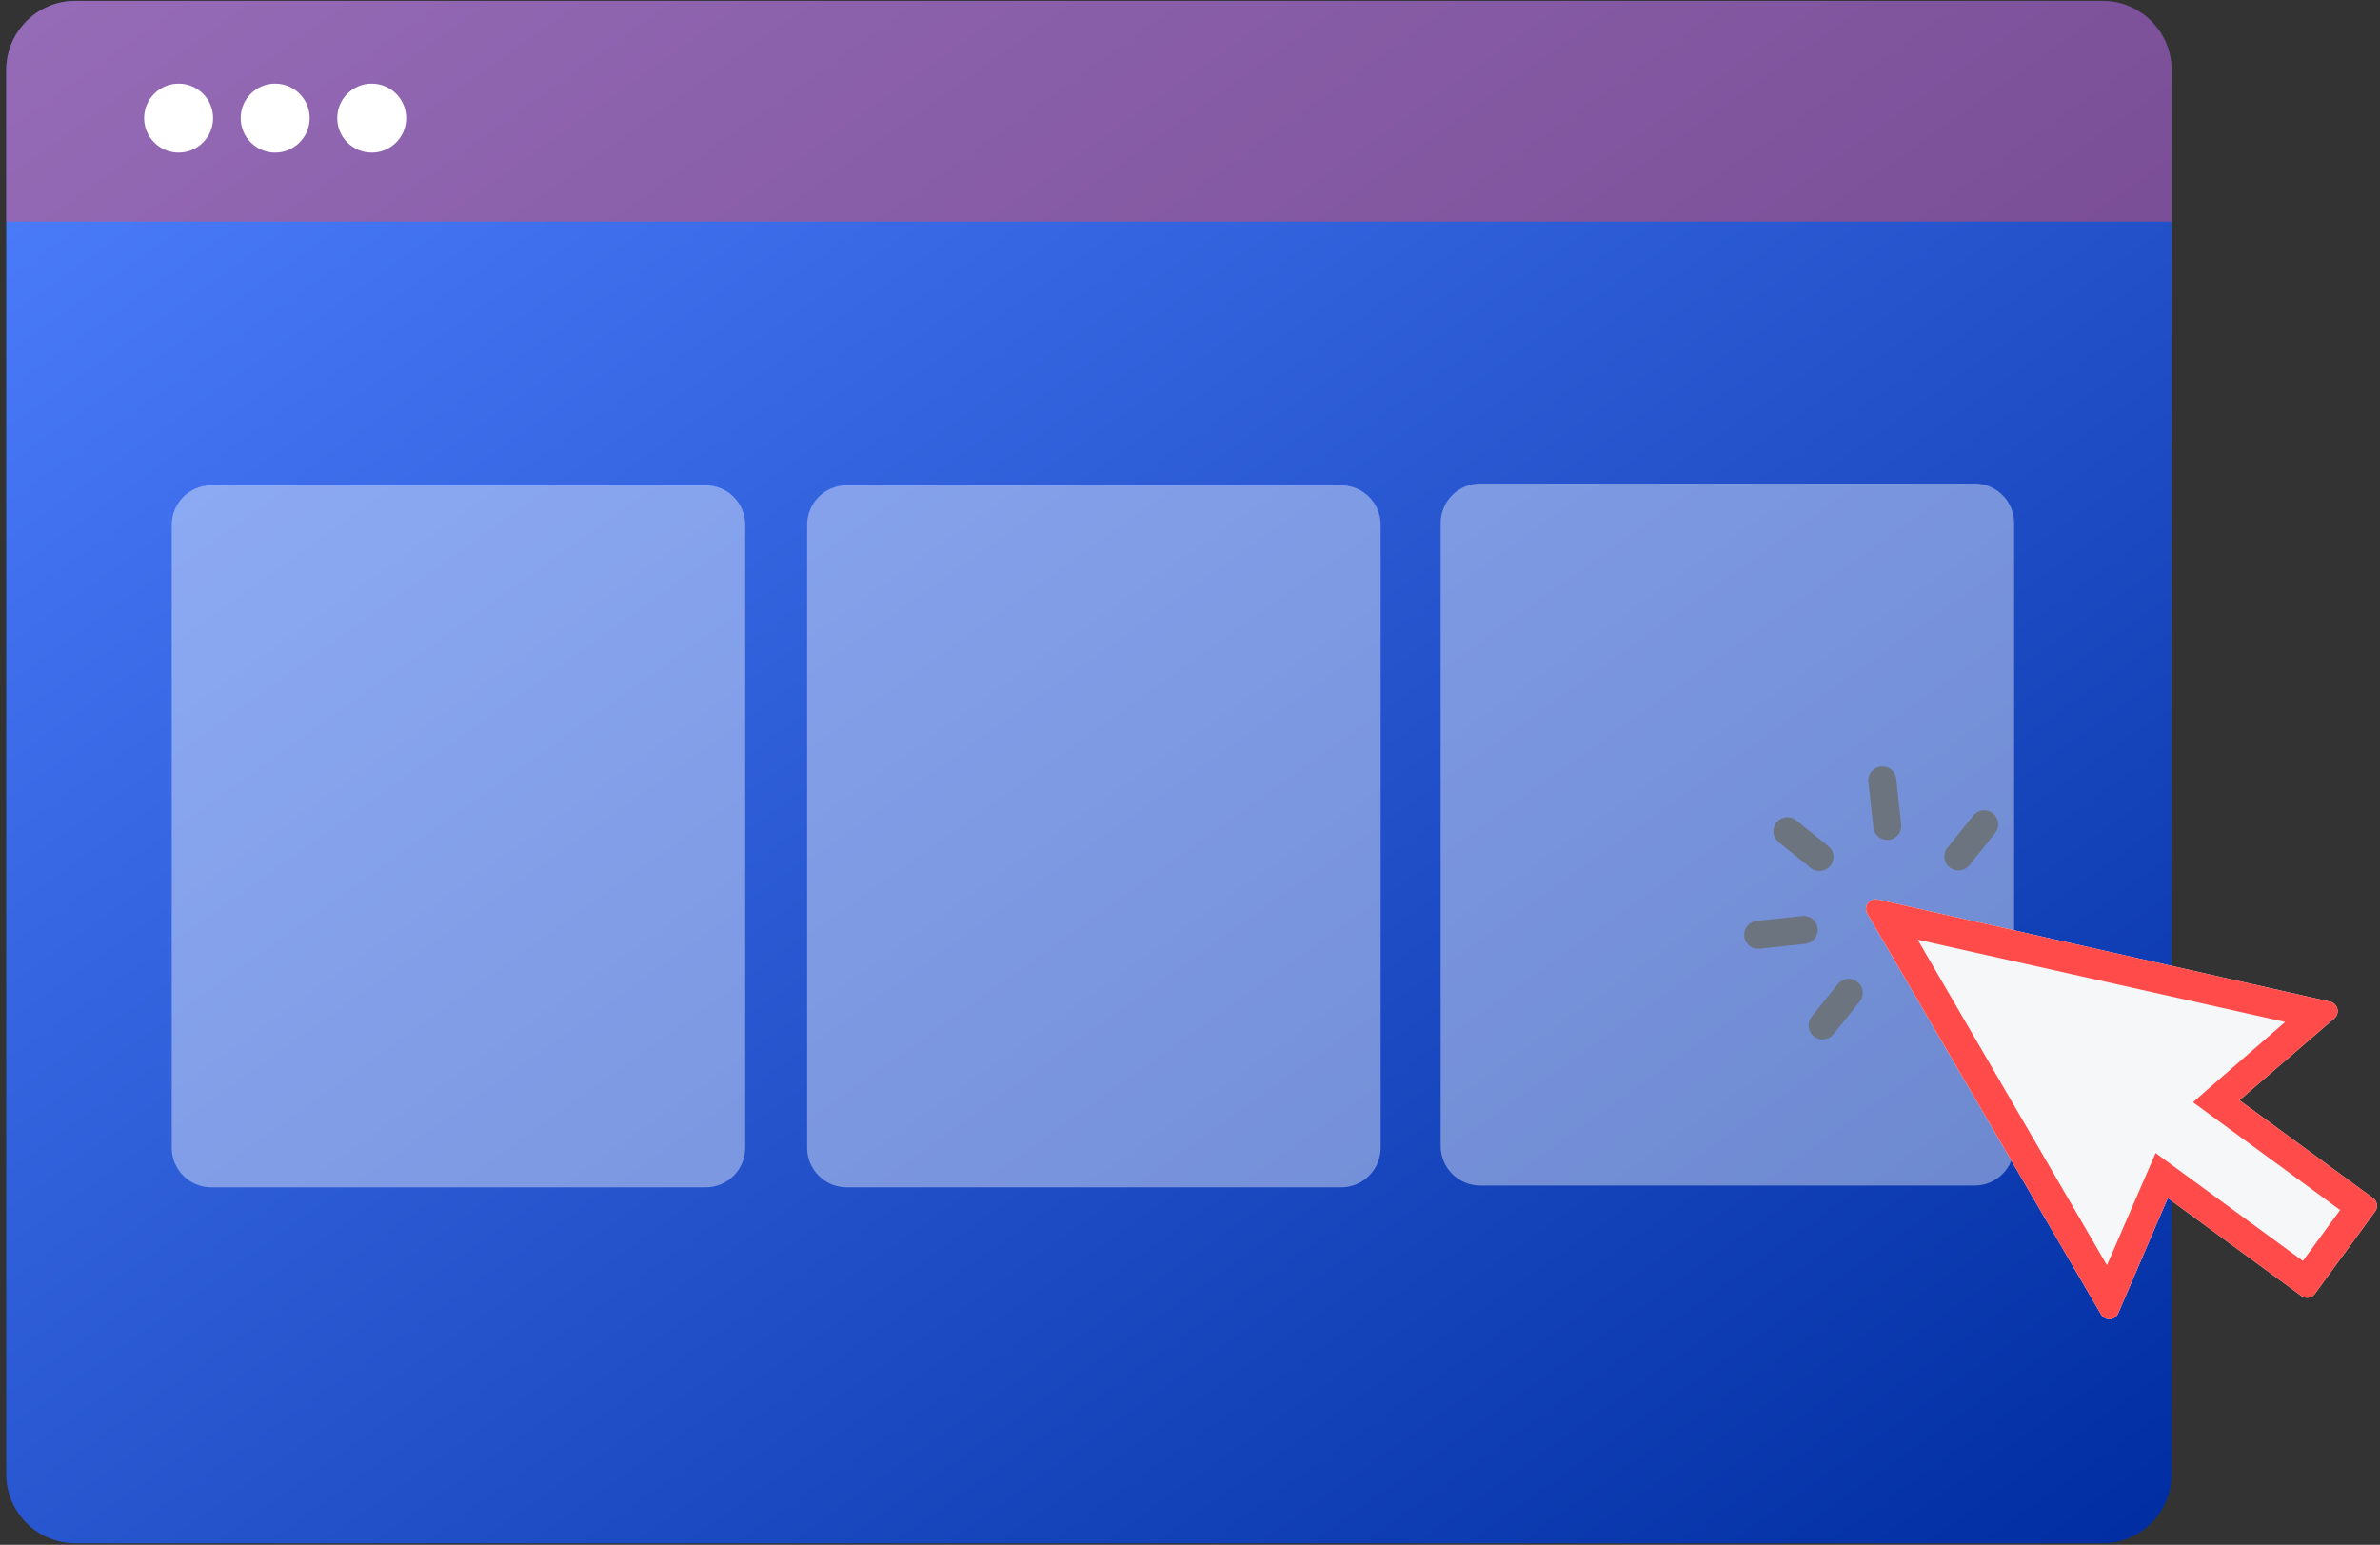 <svg width="171" height="111" viewBox="0 0 171 111" fill="none" xmlns="http://www.w3.org/2000/svg">
<rect x="0" y="0" width="171" height="111" fill="#333333" stroke="none"/>
<path d="M151.056 0.062H5.42C2.674 0.062 0.447 2.289 0.447 5.035V105.915C0.447 108.662 2.674 110.888 5.42 110.888H151.056C153.803 110.888 156.029 108.662 156.029 105.915V5.035C156.029 2.289 153.803 0.062 151.056 0.062Z" fill="url(#paint0_linear_569_8163)"/>
<path opacity="0.4" d="M0.447 5.036C0.447 2.289 2.674 0.062 5.42 0.062H151.057C153.803 0.062 156.029 2.289 156.029 5.036V15.918H0.447V5.036Z" fill="#FF4C4B"/>
<path d="M12.834 10.963C14.202 10.963 15.311 9.853 15.311 8.485C15.311 7.117 14.202 6.008 12.834 6.008C11.466 6.008 10.356 7.117 10.356 8.485C10.356 9.853 11.466 10.963 12.834 10.963Z" fill="white"/>
<path d="M19.771 10.963C21.14 10.963 22.249 9.853 22.249 8.485C22.249 7.117 21.14 6.008 19.771 6.008C18.403 6.008 17.294 7.117 17.294 8.485C17.294 9.853 18.403 10.963 19.771 10.963Z" fill="white"/>
<path d="M26.709 10.963C28.077 10.963 29.186 9.853 29.186 8.485C29.186 7.117 28.077 6.008 26.709 6.008C25.341 6.008 24.231 7.117 24.231 8.485C24.231 9.853 25.341 10.963 26.709 10.963Z" fill="white"/>
<path opacity="0.4" d="M50.702 34.873H15.181C13.611 34.873 12.339 36.145 12.339 37.715V82.471C12.339 84.041 13.611 85.313 15.181 85.313H50.702C52.271 85.313 53.543 84.041 53.543 82.471V37.715C53.543 36.145 52.271 34.873 50.702 34.873Z" fill="white"/>
<path opacity="0.4" d="M96.355 34.873H60.834C59.264 34.873 57.992 36.145 57.992 37.715V82.471C57.992 84.041 59.264 85.313 60.834 85.313H96.355C97.924 85.313 99.197 84.041 99.197 82.471V37.715C99.197 36.145 97.924 34.873 96.355 34.873Z" fill="white"/>
<path opacity="0.4" d="M141.872 34.746H106.35C104.781 34.746 103.509 36.018 103.509 37.588V82.344C103.509 83.914 104.781 85.186 106.35 85.186H141.872C143.441 85.186 144.713 83.914 144.713 82.344V37.588C144.713 36.018 143.441 34.746 141.872 34.746Z" fill="white"/>
<path d="M167.42 71.976L134.915 64.632C134.784 64.603 134.647 64.612 134.522 64.658C134.395 64.706 134.286 64.789 134.206 64.897C134.126 65.006 134.08 65.136 134.073 65.27C134.066 65.404 134.099 65.538 134.167 65.654L150.957 94.443C151.021 94.553 151.116 94.644 151.228 94.705C151.341 94.765 151.468 94.793 151.596 94.786C151.724 94.778 151.847 94.736 151.953 94.662C152.057 94.588 152.14 94.487 152.19 94.37L155.754 86.084L165.351 93.116C165.425 93.17 165.508 93.208 165.596 93.229C165.684 93.251 165.777 93.255 165.866 93.241C165.956 93.227 166.042 93.195 166.12 93.149C166.197 93.101 166.265 93.039 166.319 92.966L170.651 87.051C170.705 86.978 170.744 86.894 170.766 86.807C170.787 86.718 170.791 86.626 170.778 86.536C170.764 86.447 170.732 86.36 170.685 86.283C170.637 86.205 170.575 86.138 170.502 86.084L160.903 79.054L167.719 73.174C167.817 73.089 167.888 72.981 167.927 72.858C167.965 72.736 167.969 72.606 167.938 72.483C167.907 72.358 167.843 72.245 167.751 72.156C167.66 72.066 167.544 72.003 167.42 71.976Z" fill="#F6F7F8"/>
<path d="M167.42 71.976L134.915 64.632C134.784 64.603 134.647 64.612 134.522 64.658C134.395 64.706 134.286 64.789 134.206 64.897C134.126 65.006 134.08 65.136 134.073 65.27C134.066 65.404 134.099 65.538 134.167 65.654L150.957 94.443C151.021 94.553 151.116 94.644 151.228 94.705C151.341 94.765 151.468 94.793 151.596 94.786C151.724 94.778 151.847 94.736 151.953 94.662C152.057 94.588 152.14 94.487 152.19 94.37L155.754 86.084L165.351 93.116C165.425 93.17 165.508 93.208 165.596 93.229C165.684 93.251 165.777 93.255 165.866 93.241C165.956 93.227 166.042 93.195 166.12 93.149C166.197 93.101 166.265 93.039 166.319 92.966L170.651 87.051C170.705 86.978 170.744 86.894 170.766 86.807C170.787 86.718 170.791 86.626 170.778 86.536C170.764 86.447 170.732 86.36 170.685 86.283C170.637 86.205 170.575 86.138 170.502 86.084L160.903 79.054L167.719 73.174C167.817 73.089 167.888 72.981 167.927 72.858C167.965 72.736 167.969 72.606 167.938 72.483C167.907 72.358 167.843 72.245 167.751 72.156C167.66 72.066 167.544 72.003 167.42 71.976ZM159.259 77.713L157.565 79.2L168.137 86.945L165.458 90.599L154.878 82.85L151.382 90.91L137.784 67.52L164.186 73.432L159.259 77.713Z" fill="#FF4C4B"/>
<path d="M127.646 59.09L127.636 59.103C127.47 59.309 127.392 59.572 127.421 59.836C127.449 60.098 127.58 60.34 127.786 60.506L130.101 62.367C130.308 62.533 130.572 62.611 130.834 62.582C131.097 62.554 131.339 62.423 131.505 62.217L131.514 62.204C131.68 61.998 131.758 61.735 131.73 61.471C131.702 61.209 131.57 60.967 131.364 60.801L129.048 58.94C128.843 58.774 128.579 58.697 128.316 58.724C128.052 58.753 127.812 58.884 127.646 59.09Z" fill="#6C747F"/>
<path d="M141.784 58.593L139.921 60.915C139.755 61.12 139.678 61.384 139.706 61.647C139.735 61.91 139.866 62.151 140.072 62.317L140.085 62.327C140.29 62.493 140.554 62.571 140.817 62.543C141.08 62.514 141.321 62.383 141.487 62.177L143.352 59.857C143.518 59.651 143.596 59.387 143.568 59.124C143.539 58.861 143.408 58.62 143.202 58.454L143.19 58.444C143.088 58.361 142.971 58.299 142.844 58.261C142.718 58.224 142.586 58.212 142.456 58.226C142.324 58.24 142.198 58.28 142.083 58.343C141.968 58.405 141.865 58.491 141.784 58.593Z" fill="#6C747F"/>
<path d="M136.243 55.959C136.214 55.697 136.082 55.455 135.875 55.29C135.67 55.124 135.405 55.047 135.143 55.076L135.127 55.077C134.863 55.106 134.623 55.238 134.457 55.444C134.291 55.65 134.214 55.914 134.242 56.177L134.599 59.461C134.628 59.723 134.76 59.964 134.966 60.13C135.171 60.296 135.435 60.372 135.698 60.344L135.714 60.343C135.977 60.314 136.217 60.181 136.383 59.976C136.548 59.77 136.626 59.506 136.597 59.243L136.243 55.959Z" fill="#6C747F"/>
<path d="M132.054 70.7L130.162 73.054C129.996 73.26 129.919 73.523 129.947 73.787C129.975 74.05 130.107 74.291 130.313 74.457L130.325 74.467C130.531 74.633 130.794 74.71 131.058 74.681C131.321 74.653 131.562 74.522 131.728 74.317L133.62 71.962C133.786 71.756 133.863 71.493 133.835 71.23C133.806 70.966 133.675 70.725 133.469 70.559L133.457 70.549C133.355 70.467 133.239 70.405 133.112 70.369C132.987 70.332 132.855 70.32 132.725 70.334C132.595 70.348 132.468 70.387 132.353 70.45C132.238 70.513 132.136 70.598 132.054 70.7Z" fill="#6C747F"/>
<path d="M126.206 66.172C125.943 66.201 125.702 66.332 125.537 66.539C125.371 66.745 125.293 67.008 125.322 67.271L125.323 67.287C125.352 67.549 125.484 67.79 125.69 67.956C125.897 68.122 126.159 68.198 126.423 68.17L129.708 67.814C129.971 67.785 130.212 67.652 130.378 67.447C130.543 67.24 130.62 66.976 130.592 66.714L130.59 66.698C130.561 66.436 130.428 66.195 130.223 66.029C130.017 65.864 129.753 65.786 129.491 65.814L126.206 66.172Z" fill="#6C747F"/>
<defs>
<linearGradient id="paint0_linear_569_8163" x1="0.447" y1="0.062" x2="105.188" y2="147.104" gradientUnits="userSpaceOnUse">
<stop stop-color="#4F80FF"/>
<stop offset="1" stop-color="#002DA1"/>
</linearGradient>
</defs>
</svg>
